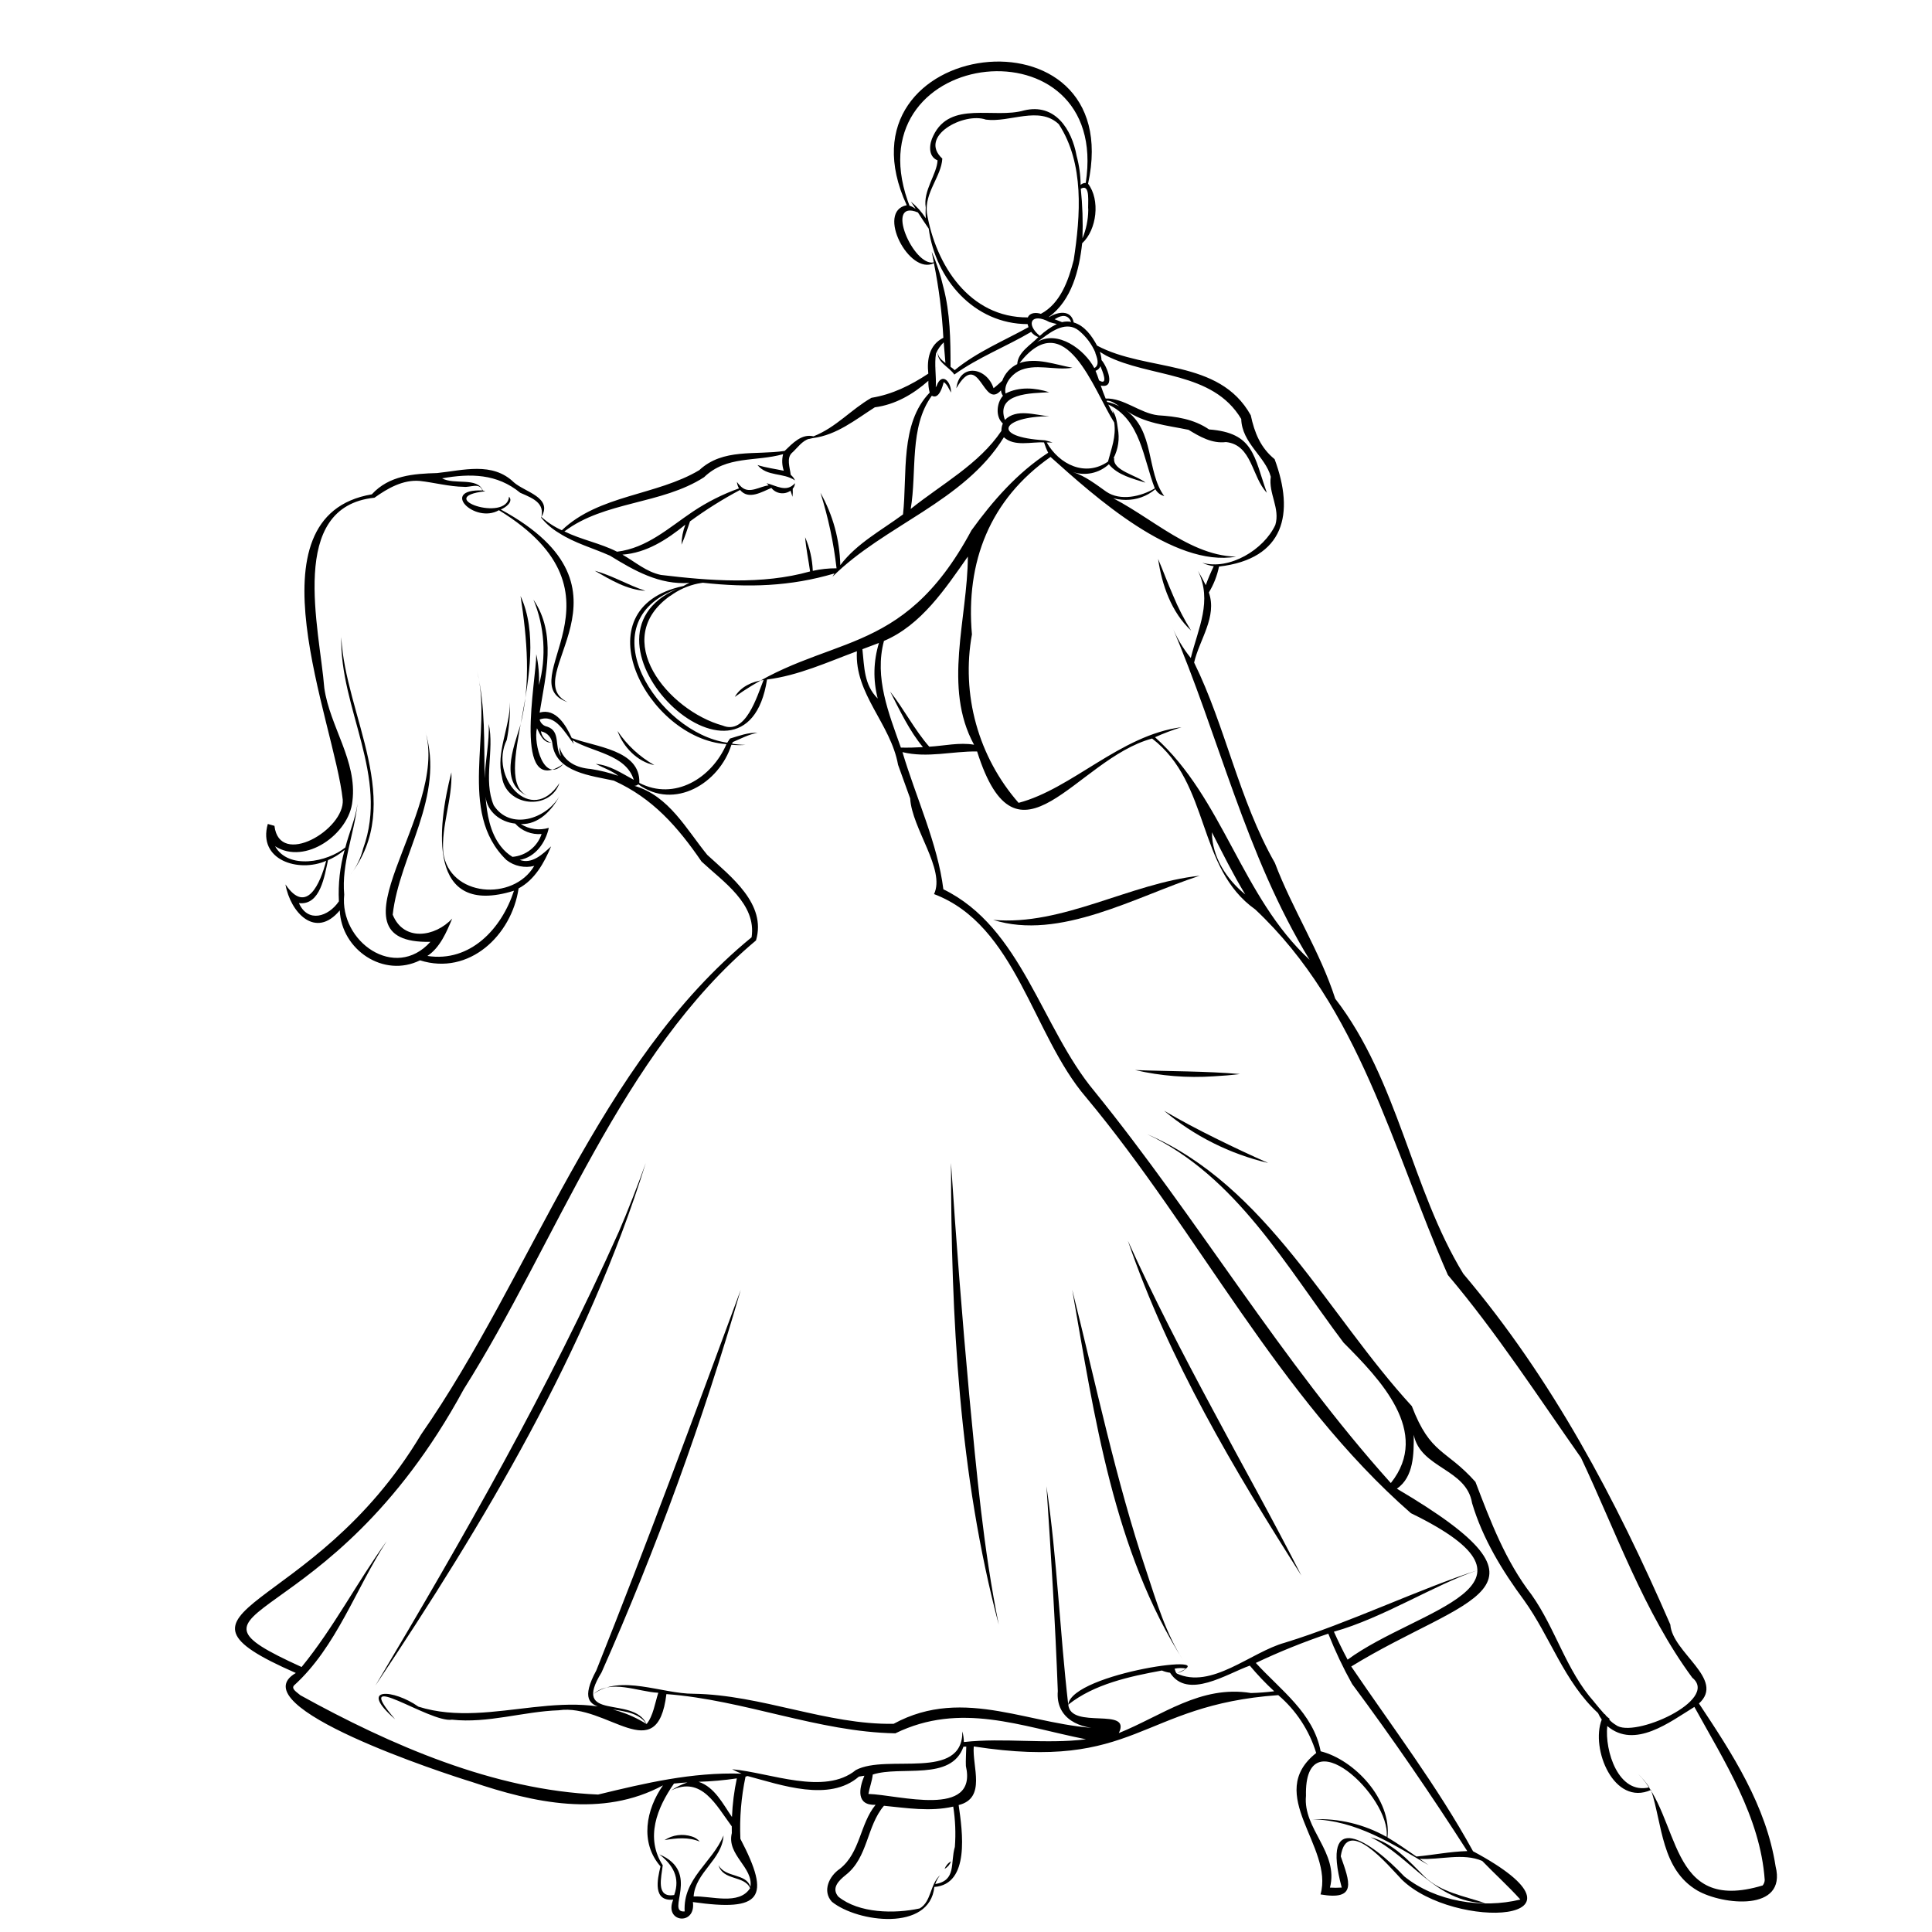 <svg xmlns="http://www.w3.org/2000/svg" xmlns:xlink="http://www.w3.org/1999/xlink" width="500" zoomAndPan="magnify" viewBox="0 0 375 375" height="500" preserveAspectRatio="xMidYMid meet" version="1.0"><path fill="#000000" d="M 184.5 65.07 L 184.406 65.102 C 184.434 65.102 184.457 65.098 184.48 65.09 Z M 184.5 65.07 " fill-opacity="1" fill-rule="nonzero"/><path fill="#000000" d="M 181.719 71.352 C 181.719 71.395 181.715 71.438 181.707 71.477 L 181.746 71.324 C 181.742 71.332 181.734 71.344 181.719 71.352 Z M 181.719 71.352 " fill-opacity="1" fill-rule="nonzero"/><path fill="#000000" d="M 98.371 143.598 C 98.836 141.188 99.039 138.754 98.98 136.297 C 99.004 141.207 96.207 145.965 97.434 150.832 C 98.258 156.551 106.703 157.426 108.586 151.996 C 103.109 160.43 94.855 150.758 98.371 143.598 Z M 98.371 143.598 " fill-opacity="1" fill-rule="nonzero"/><path fill="#000000" d="M 100.988 140.809 C 99.656 145.156 96.805 152.211 102.535 154.535 C 94.82 151.391 107.488 129.625 101.039 115.699 C 102.301 123.938 103.098 132.672 100.988 140.809 Z M 100.988 140.809 " fill-opacity="1" fill-rule="nonzero"/><path fill="#000000" d="M 70.492 164.684 C 70.004 166.641 69.129 168.41 67.863 169.98 C 78.906 155.852 66.98 138.891 66.242 123.645 C 65.914 137.52 75.574 150.719 70.492 164.684 Z M 70.492 164.684 " fill-opacity="1" fill-rule="nonzero"/><path fill="#000000" d="M 222.539 305.047 C 216.543 287.195 212.703 268.57 208.117 250.348 C 212.402 274.832 216.164 301.102 229.723 322.375 C 226.281 317.078 224.508 310.988 222.539 305.047 Z M 222.539 305.047 " fill-opacity="1" fill-rule="nonzero"/><path fill="#000000" d="M 120.129 239.043 C 106.5 269.48 89.914 298.547 72.863 327.176 C 93.953 295.59 113.996 262.184 125.344 225.73 C 124.176 229.102 121.562 235.777 120.129 239.043 Z M 120.129 239.043 " fill-opacity="1" fill-rule="nonzero"/><path fill="#000000" d="M 188.117 270.676 C 186.75 255.703 185.574 240.723 184.59 225.73 C 184.602 255.699 186.145 286.262 193.855 315.34 C 190.871 300.594 189.543 285.625 188.117 270.676 Z M 188.117 270.676 " fill-opacity="1" fill-rule="nonzero"/><path fill="#000000" d="M 276.508 364.262 C 273.473 361.223 270.379 357.699 266.035 356.605 C 273.953 360.402 278.488 369.191 288.285 369.398 C 284.277 368.055 279.621 367.277 276.508 364.262 Z M 276.508 364.262 " fill-opacity="1" fill-rule="nonzero"/><path fill="#000000" d="M 134.281 356.457 C 133.391 356.172 132.48 356.09 131.551 356.211 C 130.621 356.336 129.766 356.656 128.98 357.168 C 131.25 356.766 133.652 356.531 135.82 357.457 C 135.406 356.973 134.895 356.641 134.281 356.457 Z M 134.281 356.457 " fill-opacity="1" fill-rule="nonzero"/><path fill="#000000" d="M 127.012 148.512 C 124.109 146.859 121.727 144.648 119.859 141.879 C 120.973 145.004 123.688 147.84 127.012 148.512 Z M 127.012 148.512 " fill-opacity="1" fill-rule="nonzero"/><path fill="#000000" d="M 125.273 114.672 C 121.953 113.613 118.836 111.691 115.445 110.789 C 118.48 112.527 121.703 114.496 125.273 114.672 Z M 125.273 114.672 " fill-opacity="1" fill-rule="nonzero"/><path fill="#000000" d="M 227.699 115.598 C 226.668 113.25 225.789 110.859 224.789 108.488 C 225.516 113.527 227.379 118.859 231.188 122.395 C 229.832 120.227 228.672 117.961 227.699 115.598 Z M 227.699 115.598 " fill-opacity="1" fill-rule="nonzero"/><path fill="#000000" d="M 232.848 169.98 C 219.285 171.438 206.246 179.762 192.773 178.547 C 205.68 182.637 220.508 174 232.848 169.98 Z M 232.848 169.98 " fill-opacity="1" fill-rule="nonzero"/><path fill="#000000" d="M 183.836 361.914 C 183.625 362.164 183.457 362.445 183.34 362.754 C 183.938 362.418 184.355 361.926 184.594 361.285 C 184.305 361.445 184.051 361.656 183.836 361.914 Z M 183.836 361.914 " fill-opacity="1" fill-rule="nonzero"/><path fill="#000000" d="M 344.645 362.27 C 342.816 350.449 336.238 340.383 329.766 330.645 C 334.957 325.953 324.594 320.805 324.211 315.332 C 313.605 290.934 301.316 267.688 284.023 247.23 C 273.941 230.754 271.406 209.711 259.18 193.863 C 259.18 193.859 259.176 193.859 259.172 193.859 C 256.27 184.793 250.887 176.559 247.457 167.5 C 240.465 155.227 237.883 141.027 231.777 128.598 C 232.809 124.133 236.289 119.742 234.637 115 C 235.586 113.438 236.242 111.762 236.609 109.969 C 249.336 108.484 251.316 99.668 247.402 89.125 C 244.668 86.902 243.5 84.008 242.773 80.605 C 236.625 69.547 222.543 72.223 212.938 67.082 C 211.945 65.219 210.547 63.234 208.406 62.59 C 207.91 60.059 205.305 60.488 203.648 61.551 C 203.629 61.539 203.609 61.527 203.59 61.523 C 208.031 58.266 209.477 52.406 210.047 47.219 C 212.902 44.586 213.586 38.785 211.195 35.668 C 218.961 -0.035 160.961 7.207 175.996 39.832 C 169.988 40.977 176.48 53.523 181.273 51.082 C 182.234 55.867 182.844 60.695 183.105 65.566 C 180.395 66.902 179.879 69.746 180.184 72.523 C 176.75 74.793 173.191 76.555 169.148 77.215 C 165.168 79.492 162.328 82.934 157.902 84.691 C 155.594 84.133 153.82 86.066 152.301 87.523 C 146.539 88.379 140.352 86.961 135.727 91.258 C 127.441 96.203 116.266 96.027 109.055 102.922 C 107.598 102.266 106.277 101.402 105.09 100.34 C 107.332 96.543 101.902 95.531 99.75 93.633 C 95.562 89.57 89.887 91.305 84.828 91.82 C 80.262 91.949 75.508 92.289 72.172 95.949 C 47.566 100.133 64.922 140.086 66.527 155.227 C 66.926 161.035 54.234 168.477 53.27 160.297 L 51.98 159.93 C 49.973 166.969 57.977 169.434 63.312 167.082 C 62.188 171.43 59.52 177.727 55.406 171.664 C 56.371 177.121 61.238 182.359 65.949 176.707 C 66.27 184.363 74.477 189.891 81.523 186.398 C 91.051 189.422 99.316 181.559 100.66 172.438 C 103.801 170.773 105.633 167.461 106.973 164.277 C 105.375 165.746 103.277 167.805 100.887 166.91 C 103.926 166.367 105.914 163.543 106.523 160.684 C 105.609 160.961 104.68 161.039 103.734 160.91 C 102.789 160.785 101.91 160.465 101.105 159.953 C 104.527 160.066 107.094 157.312 108.586 154.539 C 106.008 158.988 99.023 161.23 95.832 156.312 C 93.758 151.379 95.988 145.691 94.867 140.512 C 94.996 144.055 94.211 147.52 94.062 151.062 C 93.941 144.152 94.223 137.094 92.613 130.316 C 95.645 142.113 88.648 157.609 98.32 166.949 L 98.328 166.949 C 99.09 167.539 99.941 167.93 100.883 168.125 C 101.828 168.324 102.766 168.305 103.699 168.066 C 99.625 175.02 87.188 174.078 86.035 165.465 C 85.637 160.277 87.836 155.137 87.617 149.91 C 84.859 160.621 82.867 178.152 99.762 172.891 C 97.375 180.254 91.289 186.836 82.957 185.547 C 85.398 183.945 86.68 180.914 87.773 178.293 C 84.465 181.867 78.363 182.832 76.223 177.539 C 77.523 165.898 86.473 154.648 82.52 141.879 C 87.383 157.797 62.32 183.277 83.543 182.809 C 76.676 190.449 65.867 182.762 66.812 173.641 C 66.258 167.605 68.75 161.91 69.391 156.012 C 68.996 158.934 67.746 161.641 67.031 164.492 C 63.535 167.336 55.965 168.863 53.395 164.254 C 59.227 168.004 67.805 161.879 68.406 155.484 C 69.363 147.707 64.035 141.059 62.949 133.566 C 62.023 121.93 55.762 98.336 72.688 96.605 C 75.258 94.77 78.234 93.07 81.473 93.348 C 81.473 93.348 81.473 93.34 81.48 93.348 C 84.219 93.652 87.258 94.461 90.031 94.492 C 91.23 94.656 93.094 93.594 93.629 95.195 C 85.289 94.898 92.113 101.73 96.844 99.031 C 123.824 115.559 98.855 132.293 110.168 136.289 C 100.191 131.422 125.996 114.516 97.203 98.895 C 98.074 98.543 99.699 97.422 98.805 96.406 C 98.379 101.5 83.926 96.5 94.191 95.352 C 94.039 95.293 93.879 95.246 93.715 95.215 C 92.691 92.566 88.141 94.152 85.809 92.844 C 91.328 91.871 96.465 91.93 100.988 95.656 C 103.742 96.832 106.18 97.824 104.777 101.281 C 104.855 101.016 104.945 100.75 105.047 100.488 C 106.031 101.688 107.188 102.68 108.523 103.469 L 108.527 103.469 C 111.551 105.43 115.055 106.367 118.312 107.82 C 118.32 107.824 118.32 107.824 118.324 107.82 C 118.328 107.824 118.336 107.824 118.34 107.82 C 123.098 110.754 127.996 113.562 133.824 113.141 C 133.426 113.32 133.035 113.52 132.656 113.742 C 112.344 118.055 125.629 143.434 141.004 144.438 C 138.176 151.004 130.957 155.516 124.094 151.961 C 124.34 145.492 115.422 144.992 110.973 143.242 C 109.891 140.84 107.898 137.383 104.742 138.32 C 105.906 131.012 108.086 123.086 103.539 116.387 C 104.625 119.016 105.262 121.75 105.445 124.59 C 105.625 127.434 105.348 130.227 104.605 132.973 C 104.695 130.953 104.523 128.953 104.09 126.977 C 104.141 131.781 99.352 155.191 109.383 148.273 C 105.629 152.305 103.477 144.332 104.223 141.348 C 104.805 142.508 105.406 144.211 107.031 144.141 C 106.496 144.016 106.047 143.754 105.672 143.355 C 105.301 142.953 105.074 142.48 104.992 141.941 C 105.297 142 105.586 142.105 105.855 142.258 C 106.121 142.414 106.359 142.609 106.562 142.844 C 106.766 143.078 106.926 143.336 107.039 143.625 C 107.156 143.914 107.219 144.211 107.234 144.523 C 108.02 149.93 114.746 150.551 119.137 151.52 C 126.688 154.926 131.562 160.5 136.168 167.223 C 140.359 171.137 146.871 175.43 145.883 181.93 C 116.086 206.289 103.355 247.348 81.738 278.426 C 60.48 314.031 27.895 311.785 57.422 324.727 C 46.172 331.195 86.641 344.367 91.535 345.855 C 103.539 349.922 116.914 352.883 128.684 346.535 C 125.395 351.211 124.145 357.633 128.207 362.266 C 127.57 364.824 126.676 369.109 130.676 368.719 C 128.793 373.172 135.113 373.863 134.492 369.188 C 147.773 371.074 149.742 368.445 143.707 356.91 C 143.531 352.844 143.867 348.82 144.707 344.84 C 144.84 344.812 144.973 344.77 145.109 344.73 C 151.68 346.473 160.961 349.828 166.715 344.836 C 167.066 344.781 167.422 344.723 167.773 344.668 C 166.719 347.176 166.152 350.461 169.949 350.316 C 166.879 354.039 167.012 359.586 163.012 362.738 C 160.934 364.141 159.555 367.062 161.477 369.137 C 166.445 373.141 180.453 374.969 181.355 366.258 C 188.305 365.73 186.812 355.473 186.074 350.359 C 191.5 349.012 188.676 342.871 189.004 338.984 C 220.719 343.883 221.062 330.945 248.109 329.023 C 249.848 330.504 251.344 332.203 252.594 334.113 C 253.848 336.023 254.805 338.07 255.473 340.258 C 245.324 348.281 258.938 358.422 256.312 367.707 C 263.508 368.957 261.945 365.215 260.242 360.312 C 261.402 352.312 269.578 362.207 272.07 364.809 C 282.227 374.762 312.148 373.398 285.918 359.328 C 278.961 346.668 270.328 335.34 262.273 323.465 C 284.695 309.695 304.91 308.887 271.137 288.957 C 274.465 286.637 274.422 282.098 274.406 278.492 C 275.73 285.039 284.637 285.027 285.73 291.758 C 287.781 298.664 291.594 304.898 295.84 310.641 C 300.918 317.719 303.598 326.449 310.176 332.508 C 310.375 332.953 310.613 333.371 310.898 333.762 C 308.676 339.453 313.27 350.664 320.465 347.426 C 322.684 354.152 322.438 362.84 329.477 366.965 C 334.375 369.766 346.859 371.113 344.645 362.27 Z M 97.211 164.281 C 95.094 161.566 94.508 158.004 94.242 154.625 C 94.566 157.574 97.152 159.566 99.992 159.855 C 100.641 160.578 101.418 161.117 102.32 161.473 C 103.223 161.828 104.16 161.965 105.125 161.879 C 104.922 162.484 104.637 163.051 104.27 163.57 C 103.902 164.094 103.465 164.551 102.961 164.945 C 102.461 165.34 101.91 165.652 101.316 165.887 C 100.723 166.121 100.105 166.262 99.469 166.316 C 98.59 165.777 97.84 165.102 97.211 164.281 Z M 65.035 166.273 C 65.695 165.891 66.32 165.449 66.898 164.949 C 65.984 168.223 65.609 171.555 65.781 174.945 C 63.762 177.934 59.766 179.215 58.023 175.297 C 62.211 175.77 62.984 169.965 63.672 166.949 C 64.141 166.754 64.594 166.527 65.035 166.273 Z M 214.707 69.027 C 223.219 73.363 235.336 71.98 240.922 81.32 C 241.047 86.004 245.617 88.609 246.66 92.535 C 246.18 95.785 248.516 98.656 247.539 101.895 C 245.316 106.672 238.672 110.738 233.348 109.23 C 234.062 109.566 234.809 109.793 235.59 109.902 C 235.008 111.102 234.488 112.324 234.035 113.578 C 233.57 112.625 233.059 111.707 232.516 110.789 C 235.371 116.648 232.57 121.922 231.133 127.719 C 229.555 125.773 228.301 123.641 227.371 121.316 C 236.57 142.727 241.754 165.98 254.191 186.293 C 240.961 174.086 237.445 154.961 224.188 143.094 C 225.863 142.34 227.574 141.691 229.328 141.148 C 217.488 142.66 208.062 153.125 197.707 155.832 C 195.773 153.621 194.113 151.227 192.719 148.641 C 191.324 146.055 190.238 143.348 189.453 140.52 C 188.668 137.688 188.207 134.805 188.074 131.871 C 187.938 128.938 188.129 126.027 188.652 123.137 C 187.414 109.074 192.125 96.949 203.906 88.691 C 212.422 96.324 227.789 110.191 239.914 108.051 C 229.941 107.805 221.902 98.66 212.684 95.176 C 216.215 97.562 220.883 97.809 224.25 94.953 C 224.641 95.633 225.215 96.082 225.977 96.289 C 222.445 91.512 224.195 83.516 218.426 79.562 C 222.031 82.203 226.535 82.559 230.691 83.426 C 232.871 84.754 235.262 86.145 237.961 85.805 C 243.039 86.328 242.961 92.59 245.895 95.648 C 243.383 88.605 243.426 84.008 234.68 83.355 C 231.684 81.312 228.289 80.836 224.785 80.609 C 221.246 80.207 218.148 77.223 214.602 77.355 C 214.258 76.535 213.949 75.691 213.656 74.836 C 216.68 75.508 214.848 71.027 213.805 69.895 C 213.777 69.344 213.668 68.812 213.473 68.297 C 213.891 68.531 214.297 68.777 214.707 69.027 Z M 241.703 173.609 C 238.082 170.68 235.242 166.32 235.234 161.543 C 237.293 165.605 239.34 169.707 241.703 173.609 Z M 180.371 144.934 C 177.555 141.742 175.426 137.57 172.781 134.238 C 174.637 137.863 176.523 141.879 179.141 145.016 C 177.711 145.098 176.301 145.141 174.859 145.109 C 172.508 138.453 169.668 131.543 171.574 124.402 C 178.812 121.34 183.496 114.25 187.859 108.031 C 187.816 120.094 182.965 133.406 189.062 144.551 C 186.246 144.055 183.211 144.773 180.371 144.934 Z M 170.363 135.586 C 167.691 132.926 167.773 129.512 167.391 126.008 C 168.457 125.613 169.531 125.207 170.602 124.797 C 169.523 128.371 169.445 131.969 170.363 135.586 Z M 202.832 85.465 C 192.059 84.832 194.582 80.836 203.652 80.793 C 200.926 80.59 197.297 79.227 195.051 81.508 C 193.207 76.258 200.172 76.336 203.652 76.133 C 200.957 75.25 197.789 75.012 195.176 76.383 C 194.805 74.645 196.199 72.844 197.695 72.031 L 197.695 72.027 C 200.906 70.422 204.688 71.969 208.164 71.379 C 204.824 70.789 201.203 69.336 197.887 70.465 C 206.84 59.059 212.203 75.605 216.273 82.023 C 216.664 84.781 215.73 87.012 215.062 89.594 C 210.656 92.648 205.594 90.156 203.168 85.883 C 203.535 85.887 203.918 85.895 204.293 85.887 C 203.812 85.719 203.324 85.578 202.832 85.465 Z M 213.586 71.074 C 213.953 71.949 215.246 74.969 213.328 73.84 C 213.121 73.23 212.91 72.602 212.648 71.98 C 213.098 71.82 213.41 71.52 213.586 71.074 Z M 214.734 95.441 C 212.668 93.984 210.652 92.395 208.203 91.605 C 208.801 91.809 209.414 91.926 210.047 91.965 C 210.676 92 211.301 91.953 211.918 91.824 C 212.539 91.691 213.129 91.48 213.688 91.191 C 214.25 90.902 214.762 90.543 215.23 90.113 C 216.93 92.219 219.852 92.898 222.328 93.684 C 220.668 92.234 215.82 91.324 216.273 88.887 L 216.113 88.988 C 217.066 87.129 217.348 85.172 216.961 83.117 C 216.797 81.914 216.645 80.574 215.855 79.609 C 215.973 79.828 216.051 80.059 216.086 80.305 C 215.734 79.727 215.414 79.125 215.113 78.516 C 221.402 81.414 221.922 89.09 224.152 94.793 C 221.449 96.391 217.477 97.305 214.734 95.441 Z M 216.379 78.461 C 215.891 78.273 215.391 78.121 214.879 78.012 C 214.844 77.934 214.812 77.859 214.785 77.777 C 215.676 77.711 216.562 78.41 217.273 78.859 C 216.98 78.715 216.676 78.582 216.379 78.461 Z M 209.387 64.156 C 210.828 65.34 211.914 66.789 212.641 68.508 C 212.621 68.48 212.598 68.457 212.574 68.434 C 212.914 69.371 213.527 70.855 212.402 71.441 C 210.531 67.859 205.258 63.922 201.258 66.43 C 201.602 66.176 201.938 65.926 202.289 65.672 L 202.297 65.672 C 204.312 64.148 207.047 62.297 209.387 64.156 Z M 204.93 61.84 C 206.086 61.102 207.336 61.043 207.91 62.477 C 207.316 62.367 206.727 62.387 206.141 62.527 C 205.656 62.34 205.172 62.16 204.695 61.965 C 204.777 61.918 204.848 61.879 204.93 61.84 Z M 203.676 62.504 C 204.152 62.656 204.633 62.785 205.125 62.887 C 203.918 63.504 202.816 64.273 201.824 65.191 C 198.969 62.836 200.254 60.633 203.68 62.504 Z M 208.398 50.488 C 207.391 54.434 205.816 58.914 202.035 60.914 C 201.191 60.645 199.922 60.613 199.5 61.609 C 188.184 61.684 181.633 51.457 179.906 41.34 C 179.898 41.336 179.898 41.332 179.906 41.328 C 179.441 37.355 182.715 34.246 182.902 30.785 C 178.188 26.43 187.129 21.711 191.363 23.219 C 195.988 23.836 201.676 20.484 205.508 24.102 C 210.496 31.762 209.723 41.832 208.402 50.488 Z M 211.23 40.828 C 211.199 42.711 210.824 44.52 210.105 46.262 C 210.219 43.043 210.113 39.832 209.781 36.629 C 211.762 35.531 211.078 39.645 211.234 40.824 Z M 176.156 38.898 C 165.77 8.852 215.672 3.508 210.742 35.508 C 210.363 35.504 210.031 35.633 209.75 35.891 C 209.73 33.973 209.469 32.09 208.965 30.238 C 208.969 30.23 208.969 30.23 208.965 30.227 C 208.023 25.055 204.758 19.992 198.793 21.43 C 192.926 23.125 184.426 19.445 181.152 26.348 C 180.379 27.836 180.035 30.328 181.977 31.125 C 181.879 33.773 179.133 36.996 179.684 40.266 C 179.676 40.273 179.676 40.273 179.684 40.281 C 179.645 40.977 179.648 41.676 179.691 42.371 C 178.902 41.137 177.938 40.055 176.801 39.137 C 177.129 39.605 177.426 40.082 177.727 40.559 C 177.367 40.273 176.969 40.062 176.535 39.922 C 176.395 39.586 176.27 39.242 176.156 38.898 Z M 183.102 55.723 C 182.562 53.359 181.809 51.066 180.84 48.848 C 180.988 49.539 181.117 50.23 181.246 50.926 C 177.312 51.832 171.551 38.492 178.168 41.234 C 178.754 42.137 179.652 43.527 180.266 44.383 C 181.586 54.207 189.074 62.887 199.457 62.91 C 199.504 63.113 199.562 63.309 199.629 63.504 C 194.816 66.164 189.582 68.328 185.305 71.844 C 185.051 71.609 184.781 71.391 184.5 71.195 C 184.5 66.023 184.438 60.727 183.102 55.723 Z M 181.68 68.605 C 182.039 67.785 182.535 67.066 183.176 66.449 C 183.277 67.789 183.387 69.121 183.508 70.457 C 182.812 69.906 181.914 69.227 182.059 68.227 C 181.703 70.254 184.277 71.242 185.234 72.703 C 189.852 69.375 195.254 67.301 200.145 64.422 C 200.512 64.891 200.98 65.227 201.539 65.43 C 200.055 66.988 197.586 68.32 197.445 70.676 C 196.77 71.004 196.18 71.449 195.68 72.008 C 195.176 72.562 194.793 73.195 194.535 73.898 C 193.965 74.395 193.434 74.922 192.848 75.352 C 191.5 71.234 186.25 70.441 185.625 75.363 C 190.148 67.574 190.77 79.738 194.289 75.766 C 194.324 76.152 194.449 76.5 194.668 76.82 C 193.422 78.223 193.188 80.914 194.652 82.195 C 194.461 82.652 194.367 83.133 194.375 83.633 C 190.055 90.082 182.742 93.988 176.766 98.789 C 178 91.52 176.434 82.898 180.867 76.812 C 182.273 77.609 182.977 74.953 183.168 74.172 C 183.832 74.555 184.203 75.523 184.59 76.203 C 184.656 74.086 182.812 72.129 181.789 74.902 C 181.742 74.992 181.691 75.086 181.633 75.172 C 181.766 73.004 181.324 70.727 181.68 68.605 Z M 128.285 111.594 C 125.43 111 123.32 109.074 120.812 107.652 C 125.488 107.324 129.48 104.715 133.023 101.836 C 132.551 103.086 132.301 104.379 132.277 105.715 C 132.938 104.238 133.422 102.699 133.93 101.191 L 133.938 101.191 C 137.027 98.926 140.266 96.895 143.648 95.098 C 145.297 97.109 147.906 95.457 149.723 94.707 C 149.938 94.98 150.195 95.207 150.5 95.383 C 150.801 95.555 151.125 95.668 151.473 95.719 C 151.816 95.77 152.16 95.754 152.5 95.672 C 152.84 95.59 153.152 95.449 153.438 95.25 C 153.57 95.633 153.703 96.027 153.816 96.434 C 153.887 95.91 153.898 95.383 153.863 94.859 C 154.141 94.555 154.285 94.195 154.305 93.785 C 152.652 95.672 150.688 94.254 148.793 93.785 C 148.934 93.934 149.074 94.082 149.203 94.207 C 147.469 94.41 145.578 95.852 144.023 94.613 L 144.02 94.613 C 143.645 94.297 143.32 93.941 143.039 93.539 C 143.082 93.988 143.215 94.406 143.438 94.793 C 140.262 95.93 137.273 97.438 134.473 99.309 C 129.836 102.422 125.562 106.391 119.766 107.086 C 116.504 105.426 112.836 104.77 109.551 103.148 C 117.359 97.242 128.395 97.949 136.656 92.629 C 141.047 88.383 146.633 89.664 151.996 88.156 C 151.734 89.238 151.781 90.312 152.129 91.371 C 150.359 90.988 148.777 90.816 147.027 90.262 C 148.902 92.566 152.008 91.676 154.305 93.246 C 154.121 92.816 153.844 92.457 153.477 92.168 C 153.324 90.738 152.574 88.852 153.801 87.816 L 153.809 87.816 C 154.762 86.938 155.75 85.504 157.059 85.172 C 157.039 85.184 157.02 85.191 157.004 85.207 C 157.25 85.152 157.488 85.094 157.727 85.043 C 157.746 85.031 157.766 85.031 157.785 85.035 C 162.422 84.434 166.051 81.449 169.801 79.059 C 173.766 78.543 177.246 76.52 180.195 73.91 C 180.168 74.688 180.254 75.453 180.453 76.207 C 174.633 82.246 176.137 92.016 175.273 99.848 C 171.09 102.949 166.305 105.453 163.102 109.695 C 162.969 104.695 161.684 100.012 159.25 95.645 C 160.762 100.43 161.801 105.316 162.375 110.305 C 160.816 110.297 159.281 110.461 157.762 110.801 C 157.672 108.531 157.176 106.355 156.273 104.273 C 156.457 106.539 156.93 108.691 157.238 110.914 C 147.906 113.543 137.707 112.723 128.285 111.594 Z M 136.418 113.109 C 145.199 114.082 153.402 113.844 161.973 111.301 C 161.84 111.512 161.707 111.73 161.582 111.949 C 171.668 101.918 187.109 97.418 194.852 84.871 C 196.918 86.754 200.152 85.723 202.645 85.875 C 202.859 86.566 203.125 87.234 203.453 87.879 C 197.488 91.746 192.68 97.227 188.555 102.945 C 174.84 128.508 160.246 122.633 142.621 135.27 C 143.738 133.297 146.043 132.258 148.211 131.984 C 146.926 135.172 144.758 142.707 140.27 140.832 C 129.723 137.93 118.18 123.992 130.18 115.582 C 130.141 115.621 130.094 115.664 130.055 115.703 C 131.699 114.484 133.527 113.668 135.531 113.254 C 135.617 113.246 135.695 113.246 135.781 113.246 C 135.734 113.238 135.691 113.238 135.645 113.234 C 135.898 113.184 136.16 113.145 136.418 113.109 Z M 114.664 149.258 C 111.926 149.039 109.48 147.914 108.586 145.027 C 108.594 145.621 108.695 146.203 108.879 146.77 C 107.539 145.043 108.914 141.93 106.215 141.043 C 105.855 140.973 105.543 140.816 105.277 140.566 C 105.012 140.32 104.832 140.02 104.738 139.664 C 107.836 138.492 109.699 142.328 111.375 144.387 C 111.301 144.148 111.223 143.91 111.129 143.676 C 114.973 146.016 121.465 146.402 123.016 151.363 C 120.695 150.117 118.402 148.52 115.641 148.277 C 117.117 149.055 118.699 149.547 119.996 150.582 C 118.258 149.98 116.48 149.539 114.664 149.258 Z M 142.047 355.797 C 141 360.066 146.281 362.449 145.652 366.254 C 144.855 363.531 140.816 364.547 139.461 362.02 C 140.324 365.086 144.473 363.969 145.594 366.488 C 143.465 369.875 138.039 367.969 134.633 368.098 C 134.961 363.395 140.168 360.988 140.438 356.262 C 138.25 361.535 132.543 364.598 132.891 371.012 C 129.059 371.285 136.199 363.383 127.969 359.926 C 130.613 361.973 132.078 364.457 130.859 367.82 C 127.207 368.43 128.387 364.34 128.637 362.043 C 125.211 356.719 127.512 350.914 130.82 346.188 C 131.688 346.09 132.551 346.027 133.422 345.969 C 132.297 346.355 131.238 346.875 130.246 347.531 C 136.195 344.621 139.016 350.438 142.035 354.492 L 142.035 354.5 C 142.031 354.938 142.039 355.367 142.047 355.797 Z M 142.074 352.68 C 140.316 350.148 138.719 346.867 135.598 345.848 C 138.082 345.77 140.559 345.547 143.02 345.184 C 142.492 347.656 142.176 350.152 142.074 352.68 Z M 185.34 358.477 C 184.41 361.68 185.676 364.984 181.535 365.699 C 181.746 365.074 182.055 364.504 182.461 363.984 C 180.5 365.711 180.805 369.105 178.512 370.426 C 173.629 371.488 166.734 371.391 162.727 368.148 C 161.277 366.449 162.848 364.988 164.164 363.926 C 168.512 360.531 168.191 354.426 171.578 350.5 C 176.035 350.934 180.527 351.68 185.023 350.66 C 185.43 353.254 185.535 355.859 185.34 358.477 Z M 187.477 342.777 C 189.812 353 174.363 348.359 168.559 348.203 C 168.762 346.98 169.27 345.73 169.402 344.438 C 174.898 342.656 184.633 345.801 187.008 339.031 C 187.188 339.023 187.371 339.016 187.555 339.016 C 187.535 340.074 187.426 341.738 187.477 342.777 Z M 242.797 328.613 C 233.027 327.039 225.609 332.98 217.16 336.391 C 219.707 331.207 207.82 335.801 207.352 330.871 C 212.383 326.871 219.27 325.391 225.523 324.246 C 226.031 324.461 226.559 324.605 227.105 324.676 C 230.508 329.977 238.176 324.848 242.586 323.297 C 244.059 325.059 245.637 326.719 247.324 328.277 C 245.82 328.465 244.309 328.582 242.797 328.617 Z M 228.043 324.047 L 227.996 323.887 C 228.742 323.738 229.484 323.727 230.234 323.863 C 229.684 324.344 229.051 324.645 228.328 324.762 C 228.199 324.539 228.105 324.301 228.043 324.051 Z M 287.699 361.207 C 289.977 363.578 292.875 366.207 295.102 368.699 C 287.676 370.512 278.648 369.113 272.57 364.211 C 265.938 357.184 256.273 350.879 260.43 366.375 C 259.668 366.43 258.906 366.43 258.141 366.383 C 259.906 359.531 252.863 355.02 253.488 348.562 C 253.121 332.898 270.02 348.723 269.145 356.547 C 266.957 355.312 264.648 354.402 262.207 353.82 C 259.766 353.238 257.293 353.008 254.785 353.125 C 263.195 353.324 270.285 357.891 277.281 362.02 L 275.547 360.797 C 279.535 361.043 283.957 359.59 287.699 361.207 Z M 262.449 326.863 C 270.277 337.395 277.691 348.215 284.797 359.297 C 281.465 359.383 278.219 360.055 274.922 360.352 C 273.234 359.188 271.059 357.66 269.305 356.637 C 270.148 349.277 262.883 341.566 256.336 339.922 C 254.93 332.484 248.531 328.02 243.754 322.773 C 248.332 320.602 253.02 318.711 257.82 317.094 C 259.148 320.453 260.691 323.707 262.449 326.863 Z M 273.855 293.707 C 303.215 307.988 275.164 312.145 261.57 322.137 C 260.621 320.355 259.734 318.547 258.91 316.711 C 268.379 314.082 278.629 307.5 286.836 304.77 C 275.637 308.344 261.812 315.035 249.379 318.848 C 242.773 320.672 235.133 327.996 228.348 324.797 C 238.855 320.496 208.121 324.699 207.34 330.84 C 205.715 316.801 205.188 302.5 203.117 288.469 C 204.008 301.738 204.82 314.934 205.32 328.234 C 204.863 333.652 209.707 335.695 214.355 335.488 C 200.516 335.305 187.277 327.055 173.453 334.59 C 160.539 334.824 147.773 328.945 134.594 328.758 C 128.473 328.77 120.438 324.934 115.203 328.805 C 118.488 325.852 123.82 328.379 127.773 328.566 C 127.137 330.539 126.789 333.062 125.504 334.633 C 122.871 328.984 110.793 334.277 116.762 324.613 C 127.445 300.469 136.453 275.715 143.777 250.348 C 134.68 274.98 125.48 299.844 115.746 324.223 C 109.891 335.094 121.91 329.305 125.5 334.633 C 111.418 325.867 95.715 335.824 81.219 331.262 C 76.465 327.906 69.27 327.254 76.688 333.703 C 67.777 323.32 83.449 334.5 87.73 333.789 C 94.695 334.547 101.598 332.195 108.438 331.965 C 117.844 330.582 127.578 343.418 129.348 328.824 C 144.465 329.953 158.793 336.168 173.785 336.438 C 186.414 330.277 198.141 335.09 210.785 337.594 C 202.945 338.582 194.961 337.254 187.09 338.129 C 187.074 337.426 186.977 336.738 186.797 336.059 C 186.875 345.785 172.23 340.344 166.129 343.559 C 160.02 348.574 149.461 344.055 142.105 343.41 C 142.703 343.727 143.316 344.012 143.941 344.266 C 134.262 343.965 125.367 346.074 116.094 348.32 C 95.902 347.48 75.816 338.719 58.309 329.051 C 57.734 328.527 56.496 327.852 57.043 327.168 C 65.32 319.688 69.039 308.352 75.062 299.129 C 69.309 307.105 64.762 315.957 58.539 323.566 C 30.461 310.797 63.609 318.352 90.02 269.637 C 108.059 241.074 120.484 204.52 146.738 182.539 C 148.832 175.453 141.863 170.152 137.285 165.938 C 133.219 160.965 129.863 154.484 123.148 152.527 C 123.434 152.531 123.68 152.43 123.883 152.234 C 130.922 157.332 139.629 152.023 141.969 144.555 C 142.879 144.648 143.793 144.66 144.703 144.582 C 143.824 144.57 142.949 144.492 142.082 144.344 C 142.145 144.238 142.195 144.129 142.254 144.023 C 143.816 143.371 145.359 142.512 147.047 142.25 C 145.215 142.133 143.43 142.836 141.695 143.352 C 141.516 143.621 141.332 143.895 141.156 144.16 C 127.66 142.215 113.809 120.742 131.488 114.281 C 108.863 124.027 144.77 158.66 148.879 131.891 C 154.949 131.133 160.637 128.512 166.324 126.406 C 165.844 134.73 172.879 140.453 174.316 148.461 C 174.945 150.203 176.031 153.223 176.664 154.977 C 177.008 160.844 183.547 168.77 181.297 173.543 C 197.258 179.59 200.379 200.855 210.789 212.973 C 232.594 239.113 248.168 271.223 273.855 293.707 Z M 309.387 330.297 L 309.387 330.293 C 304.008 324.258 301.945 316.145 297.297 309.566 C 292.203 302.977 289.305 295.277 286.383 287.633 C 280.664 281.203 277.676 282.426 274.039 272.938 L 274.039 272.934 C 257.598 255.047 245.887 230.191 222.668 220.145 C 240.027 228.352 249.625 245.824 260.781 260.602 C 267.762 267.625 277.875 277.945 269.961 287.859 C 248.73 264.262 232.422 236.488 212.426 211.812 C 202.121 199.457 198.305 180.008 183.105 172.609 C 182.023 163.82 177.781 154.754 175.168 145.988 C 180.008 147.172 184.785 145.793 189.656 145.859 C 197.535 170.812 208.797 147.344 223.621 143.348 C 235.004 152.098 232.23 168.426 243.645 176.523 C 263.945 195.602 270.25 222.996 281.035 247.48 C 290.395 258.535 298.539 271.094 306.871 282.945 C 313.613 297.207 319.066 312.887 328.473 325.645 C 333.836 329.996 316.992 337.504 313.648 334.816 C 313.641 334.816 313.641 334.812 313.633 334.812 C 313.156 334.527 312.723 334.18 312.344 333.773 C 312.371 333.711 312.398 333.66 312.422 333.605 C 312.172 333.43 311.934 333.23 311.715 333.012 C 311.715 333.008 311.715 333.004 311.707 333.004 C 311.641 332.898 311.57 332.797 311.512 332.691 C 311.492 332.715 311.477 332.734 311.465 332.758 C 310.754 331.969 310.07 331.145 309.387 330.301 Z M 342.531 364.898 C 342.516 365.297 342.383 365.652 342.133 365.965 C 323.441 371.598 326.434 352.668 317.934 344.293 C 318.758 345.098 319.492 345.973 320.148 346.922 C 314.102 348.398 311.449 339.785 311.969 335.02 C 317.305 339.57 324.133 334.219 328.879 331.312 C 334.668 341.828 341.672 352.664 342.531 364.898 Z M 342.531 364.898 " fill-opacity="1" fill-rule="nonzero"/><path fill="#000000" d="M 235.34 273.512 C 229.566 262.758 223.949 251.957 218.918 240.824 C 226.859 263.984 239.5 285.238 252.594 305.812 C 247.07 294.914 241.074 284.293 235.34 273.512 Z M 235.34 273.512 " fill-opacity="1" fill-rule="nonzero"/><path fill="#000000" d="M 235.582 208.91 C 237.289 208.824 238.98 208.68 240.68 208.473 C 234.117 207.891 226.902 207.957 220.316 207.699 C 225.348 208.852 230.434 209.254 235.582 208.91 Z M 235.582 208.91 " fill-opacity="1" fill-rule="nonzero"/><path fill="#000000" d="M 235.914 220.926 C 232.527 219.254 229.215 217.508 225.945 215.598 C 228.871 218.051 232.043 220.137 235.453 221.848 C 238.867 223.559 242.434 224.855 246.148 225.73 C 242.691 224.207 239.297 222.602 235.914 220.926 Z M 235.914 220.926 " fill-opacity="1" fill-rule="nonzero"/></svg>